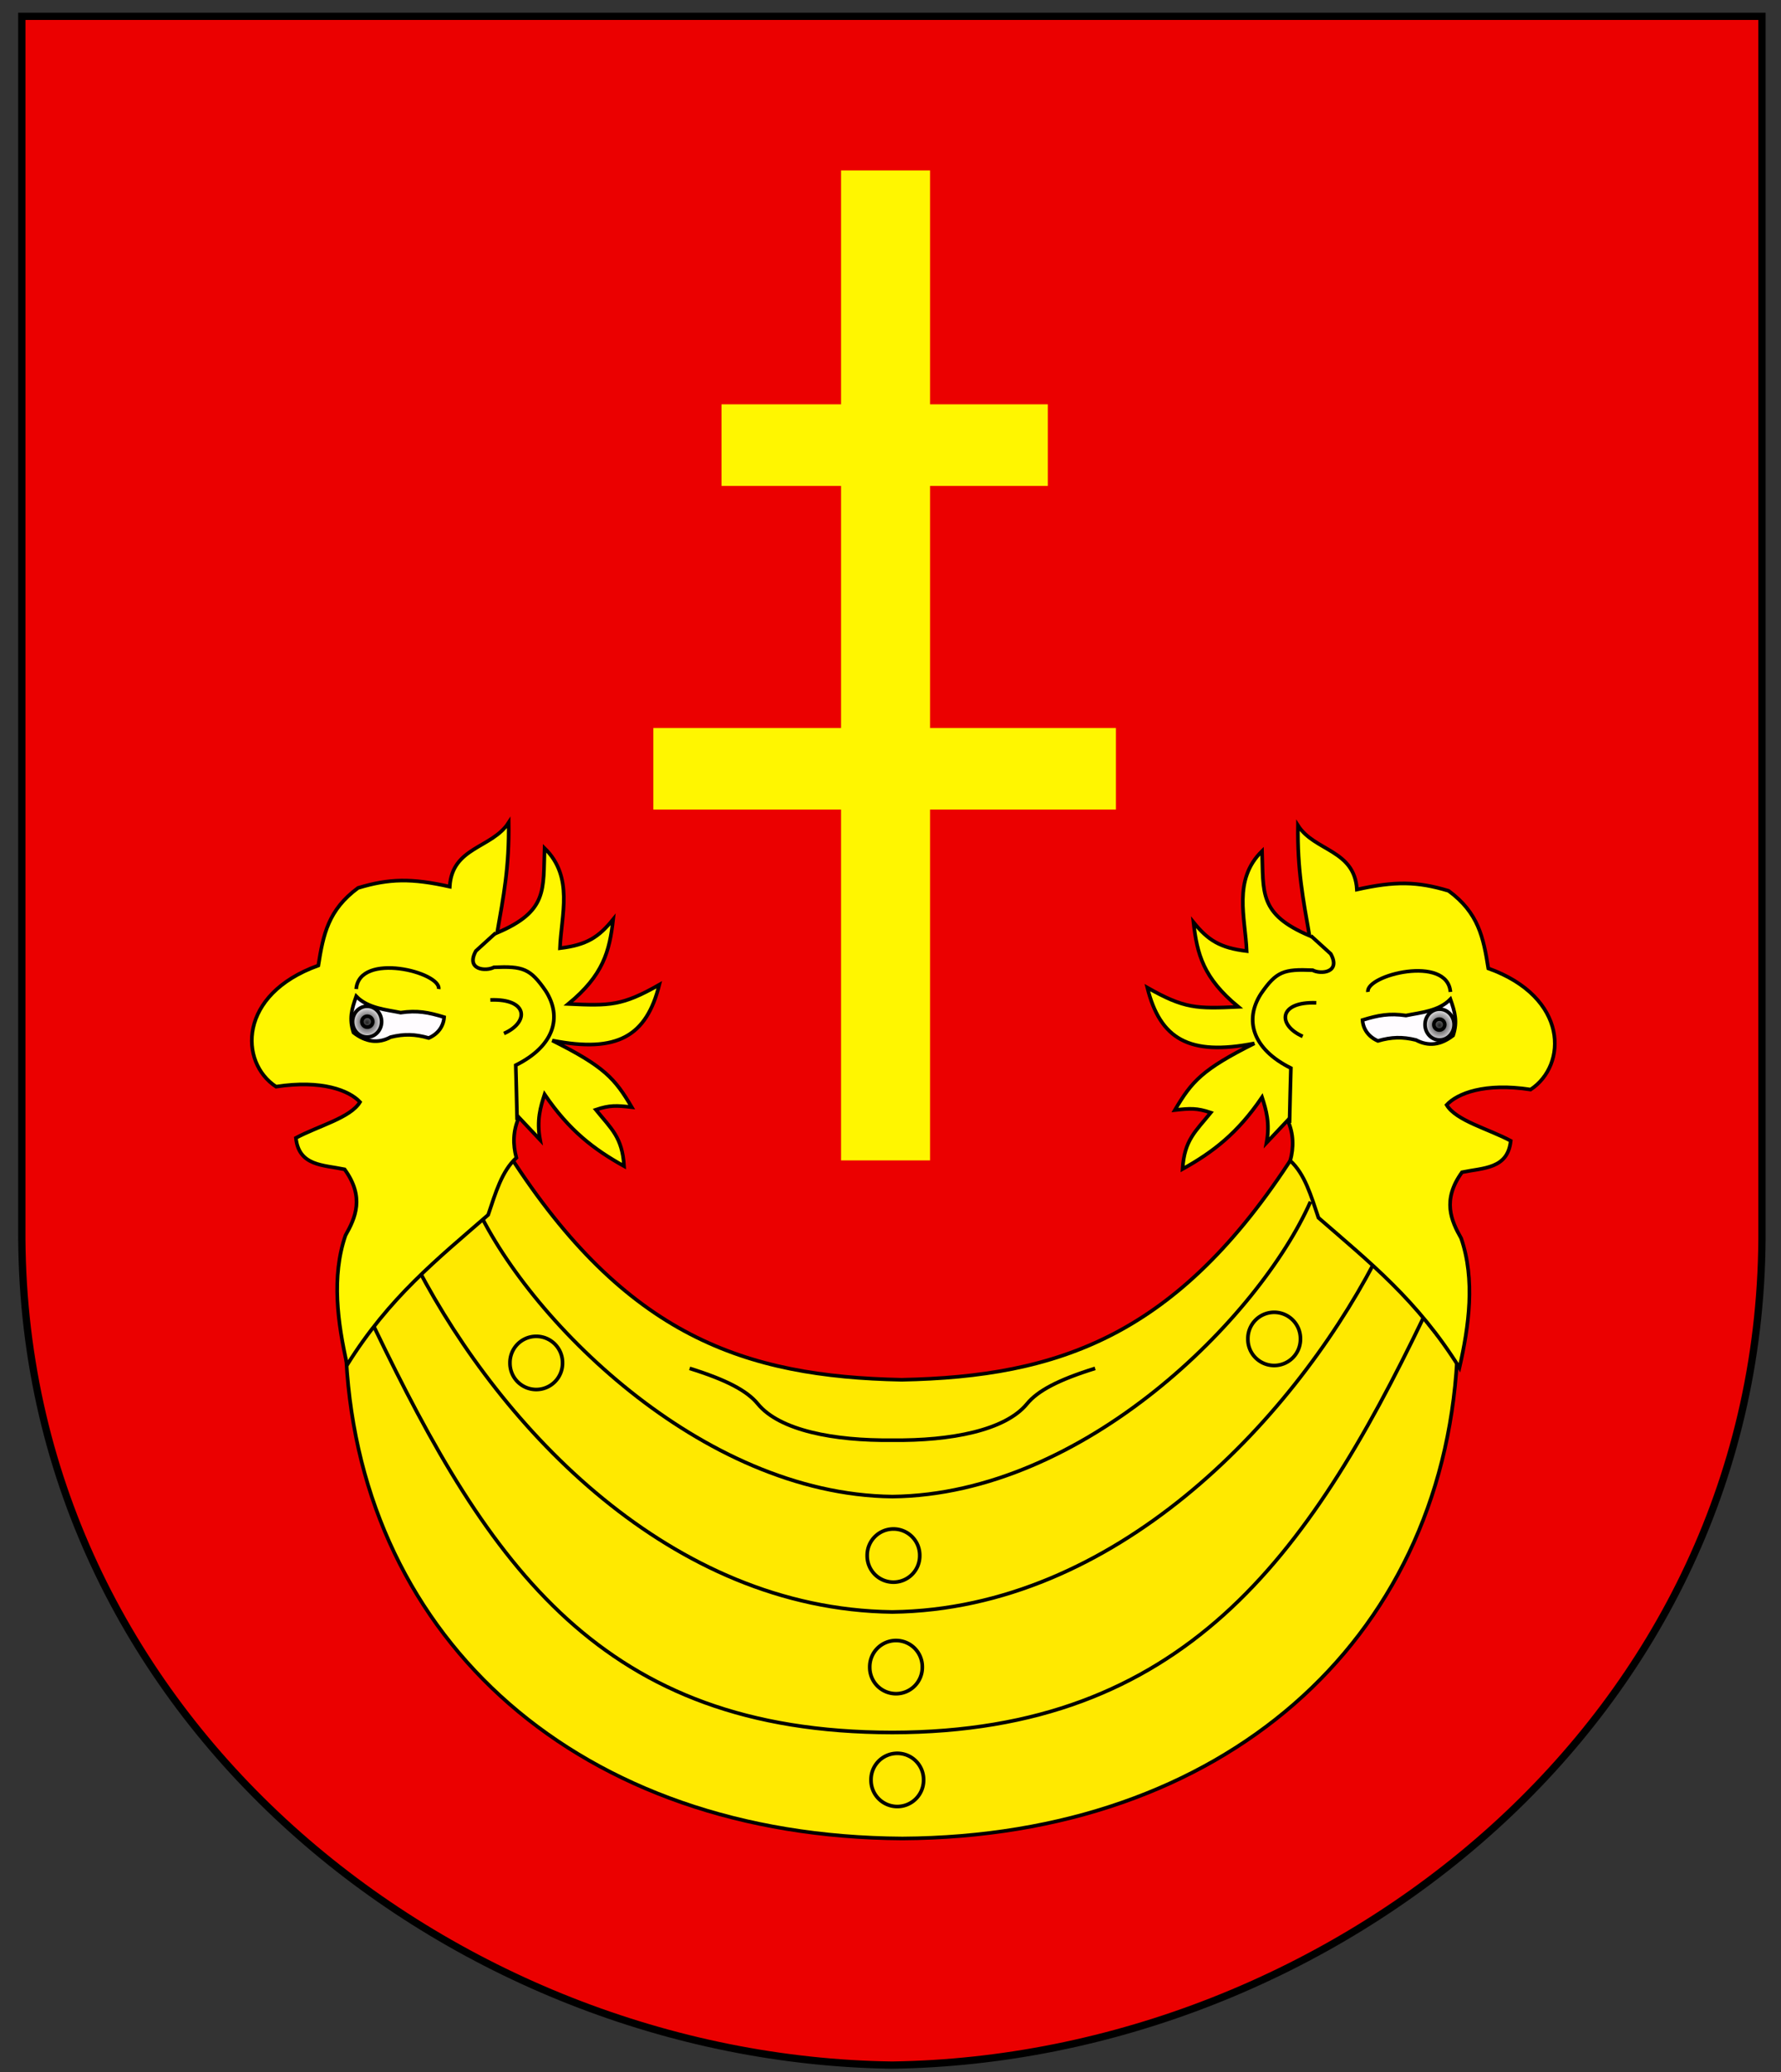 <?xml version="1.0" encoding="UTF-8"?>
<svg xmlns="http://www.w3.org/2000/svg" xmlns:xlink="http://www.w3.org/1999/xlink" width="490" height="570" viewBox="0 0 490 570">
  <rect x="0" y="0" width="490" height="570" fill="#333333" stroke="none"/>
  <defs>
    <linearGradient id="linearGradient6821">
      <stop style="stop-color:#212121;stop-opacity:1;" offset="0" id="stop6823"/>
      <stop style="stop-color:#212121;stop-opacity:0;" offset="1" id="stop6825"/>
    </linearGradient>
    <radialGradient xlink:href="#linearGradient6821" id="radialGradient6827" cx="171.071" cy="484.787" fx="171.071" fy="484.787" r="4.49" gradientTransform="matrix(1,0,0,1.056,0,-26.925)" gradientUnits="userSpaceOnUse"/>
    <radialGradient xlink:href="#linearGradient6821" id="radialGradient6850" gradientUnits="userSpaceOnUse" gradientTransform="matrix(1,0,0,1.056,0,-26.925)" cx="171.071" cy="484.787" fx="171.071" fy="484.787" r="4.49"/>
  </defs>
  <path id="path8036" style="fill:#eb0000;fill-opacity:1;fill-rule:evenodd;stroke:#000000;stroke-width:2;stroke-linecap:butt;stroke-linejoin:miter;stroke-miterlimit:4;stroke-dasharray:none;stroke-opacity:1" d="M 245.365,568.073 C 245.144,568.083 245.418,568.086 245.403,568.073 C 124.706,566.411 5.007,472.979 6.004,337.652 L 6.004,4.488 L 244.406,4.488 L 246.363,4.488 L 484.764,4.488 L 484.764,337.652 C 485.762,472.979 366.062,566.411 245.365,568.073 z " />
  <path id="path6829" style="fill:#ffe900;fill-opacity:1;fill-rule:evenodd;stroke:#000000;stroke-width:1px;stroke-linecap:butt;stroke-linejoin:miter;stroke-opacity:1" d="M 248.263,505.734 C 159.623,505.222 99.581,451.458 95.261,374.065 L 140.148,317.706 C 172.179,367.592 204.915,378.685 248.071,379.551 C 291.226,378.685 323.962,367.592 355.993,317.706 L 400.88,374.065 C 396.56,451.458 336.518,505.222 248.263,505.734 z " />
  <path id="path6855" style="fill:none;fill-opacity:0.75;fill-rule:evenodd;stroke:#000000;stroke-width:1px;stroke-linecap:butt;stroke-linejoin:miter;stroke-opacity:1" d="M 130.491,330.572 C 144.48,362.194 192.678,411.097 245.516,411.685 C 298.355,411.097 346.553,362.194 360.542,330.572" />
  <path id="path6857" style="fill:none;fill-opacity:0.75;fill-rule:evenodd;stroke:#000000;stroke-width:1px;stroke-linecap:butt;stroke-linejoin:miter;stroke-opacity:1" d="M 114.973,348.91 C 138.014,392.759 184.332,442.602 245.461,443.425 L 245.516,443.425 C 306.701,442.602 355.013,391.262 378.054,347.414" />
  <path style="fill:#fff600;fill-opacity:1;fill-rule:evenodd;stroke:#000000;stroke-width:1px;stroke-linecap:butt;stroke-linejoin:miter;stroke-opacity:1" d="M 95.516,375.446 C 107.095,356.872 120.262,346.41 134.31,334.184 C 136.367,328.071 138.071,322.134 142.068,318.49 C 141.069,314.787 141.128,311.084 142.774,307.381 L 148.593,313.553 C 147.594,308.145 148.71,304.501 149.827,301.033 C 156.587,310.966 163.346,316.139 171.693,320.782 C 171.222,312.789 168.107,310.437 163.934,305.265 C 167.754,303.972 169.635,304.089 173.809,304.56 C 169.165,296.683 166.285,293.392 151.943,286.221 C 169.929,289.748 177.864,284.987 181.391,270.88 C 171.164,276.699 167.813,276.699 156.351,276.17 C 165.991,268.235 167.696,261.71 168.695,252.894 C 164.698,257.831 161.406,259.947 154.059,260.829 C 154.412,251.659 157.938,241.256 149.827,233.321 C 149.416,244.724 150.768,250.66 136.778,256.597 C 138.542,246.487 140.129,238.493 139.952,226.267 C 135.426,233.379 124.376,232.909 123.73,243.901 C 113.208,241.55 107.095,241.667 98.514,244.253 C 90.285,250.307 88.933,257.067 87.581,265.59 C 65.481,273.525 65.774,292.216 75.943,298.917 C 88.58,296.977 96.104,299.975 99.043,303.149 C 96.457,307.499 87.522,309.732 81.409,313.024 C 82.232,320.782 88.874,320.43 94.811,321.664 C 100.357,329.306 97.791,335.009 95.049,339.83 C 91.149,351.173 92.892,363.927 95.516,375.446 z " id="path1364" />
  <path style="fill:none;fill-opacity:0.75;fill-rule:evenodd;stroke:#000000;stroke-width:1px;stroke-linecap:butt;stroke-linejoin:miter;stroke-opacity:1" d="M 142.268,308.105 C 142.268,306.609 141.894,293.018 141.894,293.018 C 152.451,287.781 154.778,279.801 150.123,272.569 C 145.884,266.418 143.889,265.753 135.909,266.086 C 133.685,267.27 128.064,266.802 130.921,261.597 L 136.408,256.609" id="path6808" />
  <path style="fill:none;fill-opacity:0.75;fill-rule:evenodd;stroke:#000000;stroke-width:1px;stroke-linecap:butt;stroke-linejoin:miter;stroke-opacity:1" d="M 134.911,275.063 C 145.385,274.647 145.635,281.214 138.652,284.29" id="path6810" />
  <path style="fill:#fffcff;fill-opacity:1;fill-rule:evenodd;stroke:#000000;stroke-width:1px;stroke-linecap:butt;stroke-linejoin:miter;stroke-opacity:1" d="M 117.954,285.537 C 114.213,284.456 111.221,284.373 107.48,285.287 C 104.072,287.116 100.664,286.7 97.256,284.04 C 96.009,280.217 96.757,277.64 98.004,274.065 C 101.246,277.39 106.233,277.723 110.223,278.554 C 114.795,277.889 117.871,278.471 122.193,279.801 C 122.027,282.212 120.614,284.373 117.954,285.537 z " id="path6813" />
  <path style="fill:none;fill-opacity:0.75;fill-rule:evenodd;stroke:#000000;stroke-width:1px;stroke-linecap:butt;stroke-linejoin:miter;stroke-opacity:1" d="M 98.004,272.07 C 98.835,261.763 121.362,267.416 120.697,272.07" id="path6815" />
  <path style="opacity:1;color:#000000;fill:url(#radialGradient6827);fill-opacity:1;fill-rule:evenodd;stroke:#000000;stroke-width:1;stroke-linecap:butt;stroke-linejoin:miter;marker:none;marker-start:none;marker-mid:none;marker-end:none;stroke-miterlimit:4;stroke-dasharray:none;stroke-dashoffset:0;stroke-opacity:1;visibility:visible;display:inline;overflow:visible" id="path6817" d="M 175.061 484.787 A 3.99 4.239 0 1 1  167.081,484.787 A 3.99 4.239 0 1 1  175.061 484.787 z" transform="translate(-70.074,-203.739)"/>
  <path style="opacity:1;color:#000000;fill:none;fill-opacity:1;fill-rule:evenodd;stroke:#000000;stroke-width:1;stroke-linecap:butt;stroke-linejoin:miter;marker:none;marker-start:none;marker-mid:none;marker-end:none;stroke-miterlimit:4;stroke-dasharray:none;stroke-dashoffset:0;stroke-opacity:1;visibility:visible;display:inline;overflow:visible" id="path6819" d="M 171.943 485.722 A 1.496 1.496 0 1 1  168.951,485.722 A 1.496 1.496 0 1 1  171.943 485.722 z" transform="translate(-69.388,-204.674)"/>
  <path style="fill:#fff600;fill-opacity:1;fill-rule:evenodd;stroke:#000000;stroke-width:1px;stroke-linecap:butt;stroke-linejoin:miter;stroke-opacity:1" d="M 401.534,376.242 C 389.955,357.668 376.789,347.206 362.741,334.98 C 360.684,328.867 358.979,322.93 354.982,319.286 C 355.981,315.583 355.923,311.88 354.277,308.177 L 348.458,314.349 C 349.457,308.941 348.34,305.297 347.223,301.829 C 340.464,311.763 333.705,316.935 325.358,321.578 C 325.828,313.585 328.944,311.234 333.117,306.061 C 329.296,304.768 327.415,304.885 323.242,305.356 C 327.885,297.479 330.766,294.188 345.107,287.017 C 327.121,290.544 319.186,285.783 315.66,271.676 C 325.887,277.495 329.237,277.495 340.699,276.966 C 331.06,269.031 329.355,262.507 328.356,253.69 C 332.353,258.627 335.644,260.743 342.991,261.625 C 342.639,252.455 339.112,242.052 347.223,234.117 C 347.635,245.52 346.283,251.456 360.272,257.393 C 358.509,247.283 356.922,239.289 357.098,227.063 C 361.624,234.176 372.674,233.705 373.321,244.697 C 383.842,242.346 389.955,242.463 398.537,245.049 C 406.766,251.104 408.118,257.863 409.469,266.386 C 431.57,274.321 431.276,293.012 421.107,299.713 C 408.47,297.773 400.947,300.771 398.008,303.945 C 400.594,308.295 409.528,310.528 415.641,313.82 C 414.818,321.578 408.176,321.226 402.24,322.46 C 396.694,330.103 399.26,335.805 402.001,340.626 C 405.901,351.969 404.159,364.723 401.534,376.242 z " id="path6836" />
  <path style="fill:none;fill-opacity:0.75;fill-rule:evenodd;stroke:#000000;stroke-width:1px;stroke-linecap:butt;stroke-linejoin:miter;stroke-opacity:1" d="M 354.783,308.901 C 354.783,307.405 355.157,293.814 355.157,293.814 C 344.6,288.577 342.272,280.597 346.927,273.365 C 351.167,267.214 353.162,266.549 361.142,266.882 C 363.365,268.066 368.987,267.599 366.129,262.393 L 360.643,257.405" id="path6838" />
  <path style="fill:none;fill-opacity:0.75;fill-rule:evenodd;stroke:#000000;stroke-width:1px;stroke-linecap:butt;stroke-linejoin:miter;stroke-opacity:1" d="M 362.139,275.859 C 351.665,275.443 351.416,282.01 358.399,285.086" id="path6840" />
  <path style="fill:#fffcff;fill-opacity:1;fill-rule:evenodd;stroke:#000000;stroke-width:1px;stroke-linecap:butt;stroke-linejoin:miter;stroke-opacity:1" d="M 379.097,286.333 C 382.837,285.252 385.83,285.169 389.57,286.083 C 392.978,287.912 396.387,287.497 399.795,284.837 C 401.042,281.013 400.293,278.436 399.047,274.862 C 395.805,278.187 390.817,278.519 386.827,279.35 C 382.255,278.685 379.18,279.267 374.857,280.597 C 375.023,283.008 376.437,285.169 379.097,286.333 z " id="path6842" />
  <path style="fill:none;fill-opacity:0.75;fill-rule:evenodd;stroke:#000000;stroke-width:1px;stroke-linecap:butt;stroke-linejoin:miter;stroke-opacity:1" d="M 399.047,272.867 C 398.215,262.559 375.688,268.212 376.353,272.867" id="path6844" />
  <path style="opacity:1;color:#000000;fill:url(#radialGradient6850);fill-opacity:1;fill-rule:evenodd;stroke:#000000;stroke-width:1;stroke-linecap:butt;stroke-linejoin:miter;marker:none;marker-start:none;marker-mid:none;marker-end:none;stroke-miterlimit:4;stroke-dasharray:none;stroke-dashoffset:0;stroke-opacity:1;visibility:visible;display:inline;overflow:visible" id="path6846" d="M 175.061 484.787 A 3.99 4.239 0 1 1  167.081,484.787 A 3.99 4.239 0 1 1  175.061 484.787 z" transform="matrix(-1,0,0,1,567.125,-202.943)"/>
  <path style="opacity:1;color:#000000;fill:none;fill-opacity:1;fill-rule:evenodd;stroke:#000000;stroke-width:1;stroke-linecap:butt;stroke-linejoin:miter;marker:none;marker-start:none;marker-mid:none;marker-end:none;stroke-miterlimit:4;stroke-dasharray:none;stroke-dashoffset:0;stroke-opacity:1;visibility:visible;display:inline;overflow:visible" id="path6848" d="M 171.943 485.722 A 1.496 1.496 0 1 1  168.951,485.722 A 1.496 1.496 0 1 1  171.943 485.722 z" transform="matrix(-1,0,0,1,566.439,-203.878)"/>
  <path id="path6853" style="fill:none;fill-opacity:0.75;fill-rule:evenodd;stroke:#000000;stroke-width:1px;stroke-linecap:butt;stroke-linejoin:miter;stroke-opacity:1" d="M 189.739,376.418 C 199.865,379.571 205.527,382.57 208.486,386.178 C 214.482,393.489 229.427,396.352 245.516,396.168 C 261.605,396.352 276.551,393.489 282.547,386.178 C 285.506,382.57 291.168,379.571 301.294,376.418" />
  <path id="path6859" style="fill:none;fill-opacity:0.75;fill-rule:evenodd;stroke:#000000;stroke-width:1px;stroke-linecap:butt;stroke-linejoin:miter;stroke-opacity:1" d="M 102.983,365.133 C 134.605,430.847 165.523,476.459 245.461,476.576 L 245.516,476.576 C 325.51,476.459 359.919,428.353 391.541,362.639" />
  <path style="opacity:1;color:#000000;fill:none;fill-opacity:1;fill-rule:evenodd;stroke:#000000;stroke-width:1;stroke-linecap:butt;stroke-linejoin:miter;marker:none;marker-start:none;marker-mid:none;marker-end:none;stroke-miterlimit:4;stroke-dasharray:none;stroke-dashoffset:0;stroke-opacity:1;visibility:visible;display:inline;overflow:visible" id="path6881" d="M 225.002 579.61 A 7.23 7.23 0 1 1  210.543,579.61 A 7.23 7.23 0 1 1  225.002 579.61 z" transform="translate(-70.238,-204.693)"/>
  <path style="opacity:1;color:#000000;fill:none;fill-opacity:1;fill-rule:evenodd;stroke:#000000;stroke-width:1;stroke-linecap:butt;stroke-linejoin:miter;marker:none;marker-start:none;marker-mid:none;marker-end:none;stroke-miterlimit:4;stroke-dasharray:none;stroke-dashoffset:0;stroke-opacity:1;visibility:visible;display:inline;overflow:visible" id="path7756" d="M 225.002 579.61 A 7.23 7.23 0 1 1  210.543,579.61 A 7.23 7.23 0 1 1  225.002 579.61 z" transform="translate(132.783,-211.303)"/>
  <path style="opacity:1;color:#000000;fill:none;fill-opacity:1;fill-rule:evenodd;stroke:#000000;stroke-width:1;stroke-linecap:butt;stroke-linejoin:miter;marker:none;marker-start:none;marker-mid:none;marker-end:none;stroke-miterlimit:4;stroke-dasharray:none;stroke-dashoffset:0;stroke-opacity:1;visibility:visible;display:inline;overflow:visible" id="path7758" d="M 225.002 579.61 A 7.23 7.23 0 1 1  210.543,579.61 A 7.23 7.23 0 1 1  225.002 579.61 z" transform="translate(28.041,-151.702)"/>
  <path style="opacity:1;color:#000000;fill:none;fill-opacity:1;fill-rule:evenodd;stroke:#000000;stroke-width:1;stroke-linecap:butt;stroke-linejoin:miter;marker:none;marker-start:none;marker-mid:none;marker-end:none;stroke-miterlimit:4;stroke-dasharray:none;stroke-dashoffset:0;stroke-opacity:1;visibility:visible;display:inline;overflow:visible" id="path7760" d="M 225.002 579.61 A 7.23 7.23 0 1 1  210.543,579.61 A 7.23 7.23 0 1 1  225.002 579.61 z" transform="translate(28.746,-121.02)"/>
  <path style="opacity:1;color:#000000;fill:none;fill-opacity:1;fill-rule:evenodd;stroke:#000000;stroke-width:1;stroke-linecap:butt;stroke-linejoin:miter;marker:none;marker-start:none;marker-mid:none;marker-end:none;stroke-miterlimit:4;stroke-dasharray:none;stroke-dashoffset:0;stroke-opacity:1;visibility:visible;display:inline;overflow:visible" id="path7762" d="M 225.002 579.61 A 7.23 7.23 0 1 1  210.543,579.61 A 7.23 7.23 0 1 1  225.002 579.61 z" transform="translate(29.099,-89.985)"/>
  <path style="color:#000000;fill:#fff600;fill-opacity:1;fill-rule:evenodd;stroke:none;stroke-width:0.981;stroke-linecap:butt;stroke-linejoin:miter;marker:none;marker-start:none;marker-mid:none;marker-end:none;stroke-miterlimit:4;stroke-dashoffset:0;stroke-opacity:1;visibility:visible;display:inline;overflow:visible" d="M 231.4,46.886 L 255.877,46.886 L 255.877,319.202 L 231.4,319.202 L 231.4,46.886 z " id="rect7769"/>
  <path style="color:#000000;fill:#fff600;fill-opacity:1;fill-rule:evenodd;stroke:none;stroke-width:0.981;stroke-linecap:butt;stroke-linejoin:miter;marker:none;marker-start:none;marker-mid:none;marker-end:none;stroke-miterlimit:4;stroke-dashoffset:0;stroke-opacity:1;visibility:visible;display:inline;overflow:visible" d="M 198.502,111.224 L 288.276,111.224 L 288.276,133.668 L 198.502,133.668 L 198.502,111.224 z " id="path7779"/>
  <rect style="opacity:1;color:#000000;fill:#fff600;fill-opacity:1;fill-rule:evenodd;stroke:none;stroke-width:1.191;stroke-linecap:butt;stroke-linejoin:miter;marker:none;marker-start:none;marker-mid:none;marker-end:none;stroke-miterlimit:4;stroke-dasharray:none;stroke-dashoffset:0;stroke-opacity:1;visibility:visible;display:inline;overflow:visible" id="rect7773" width="127.262" height="22.444" x="179.758" y="200.251"/>
</svg>